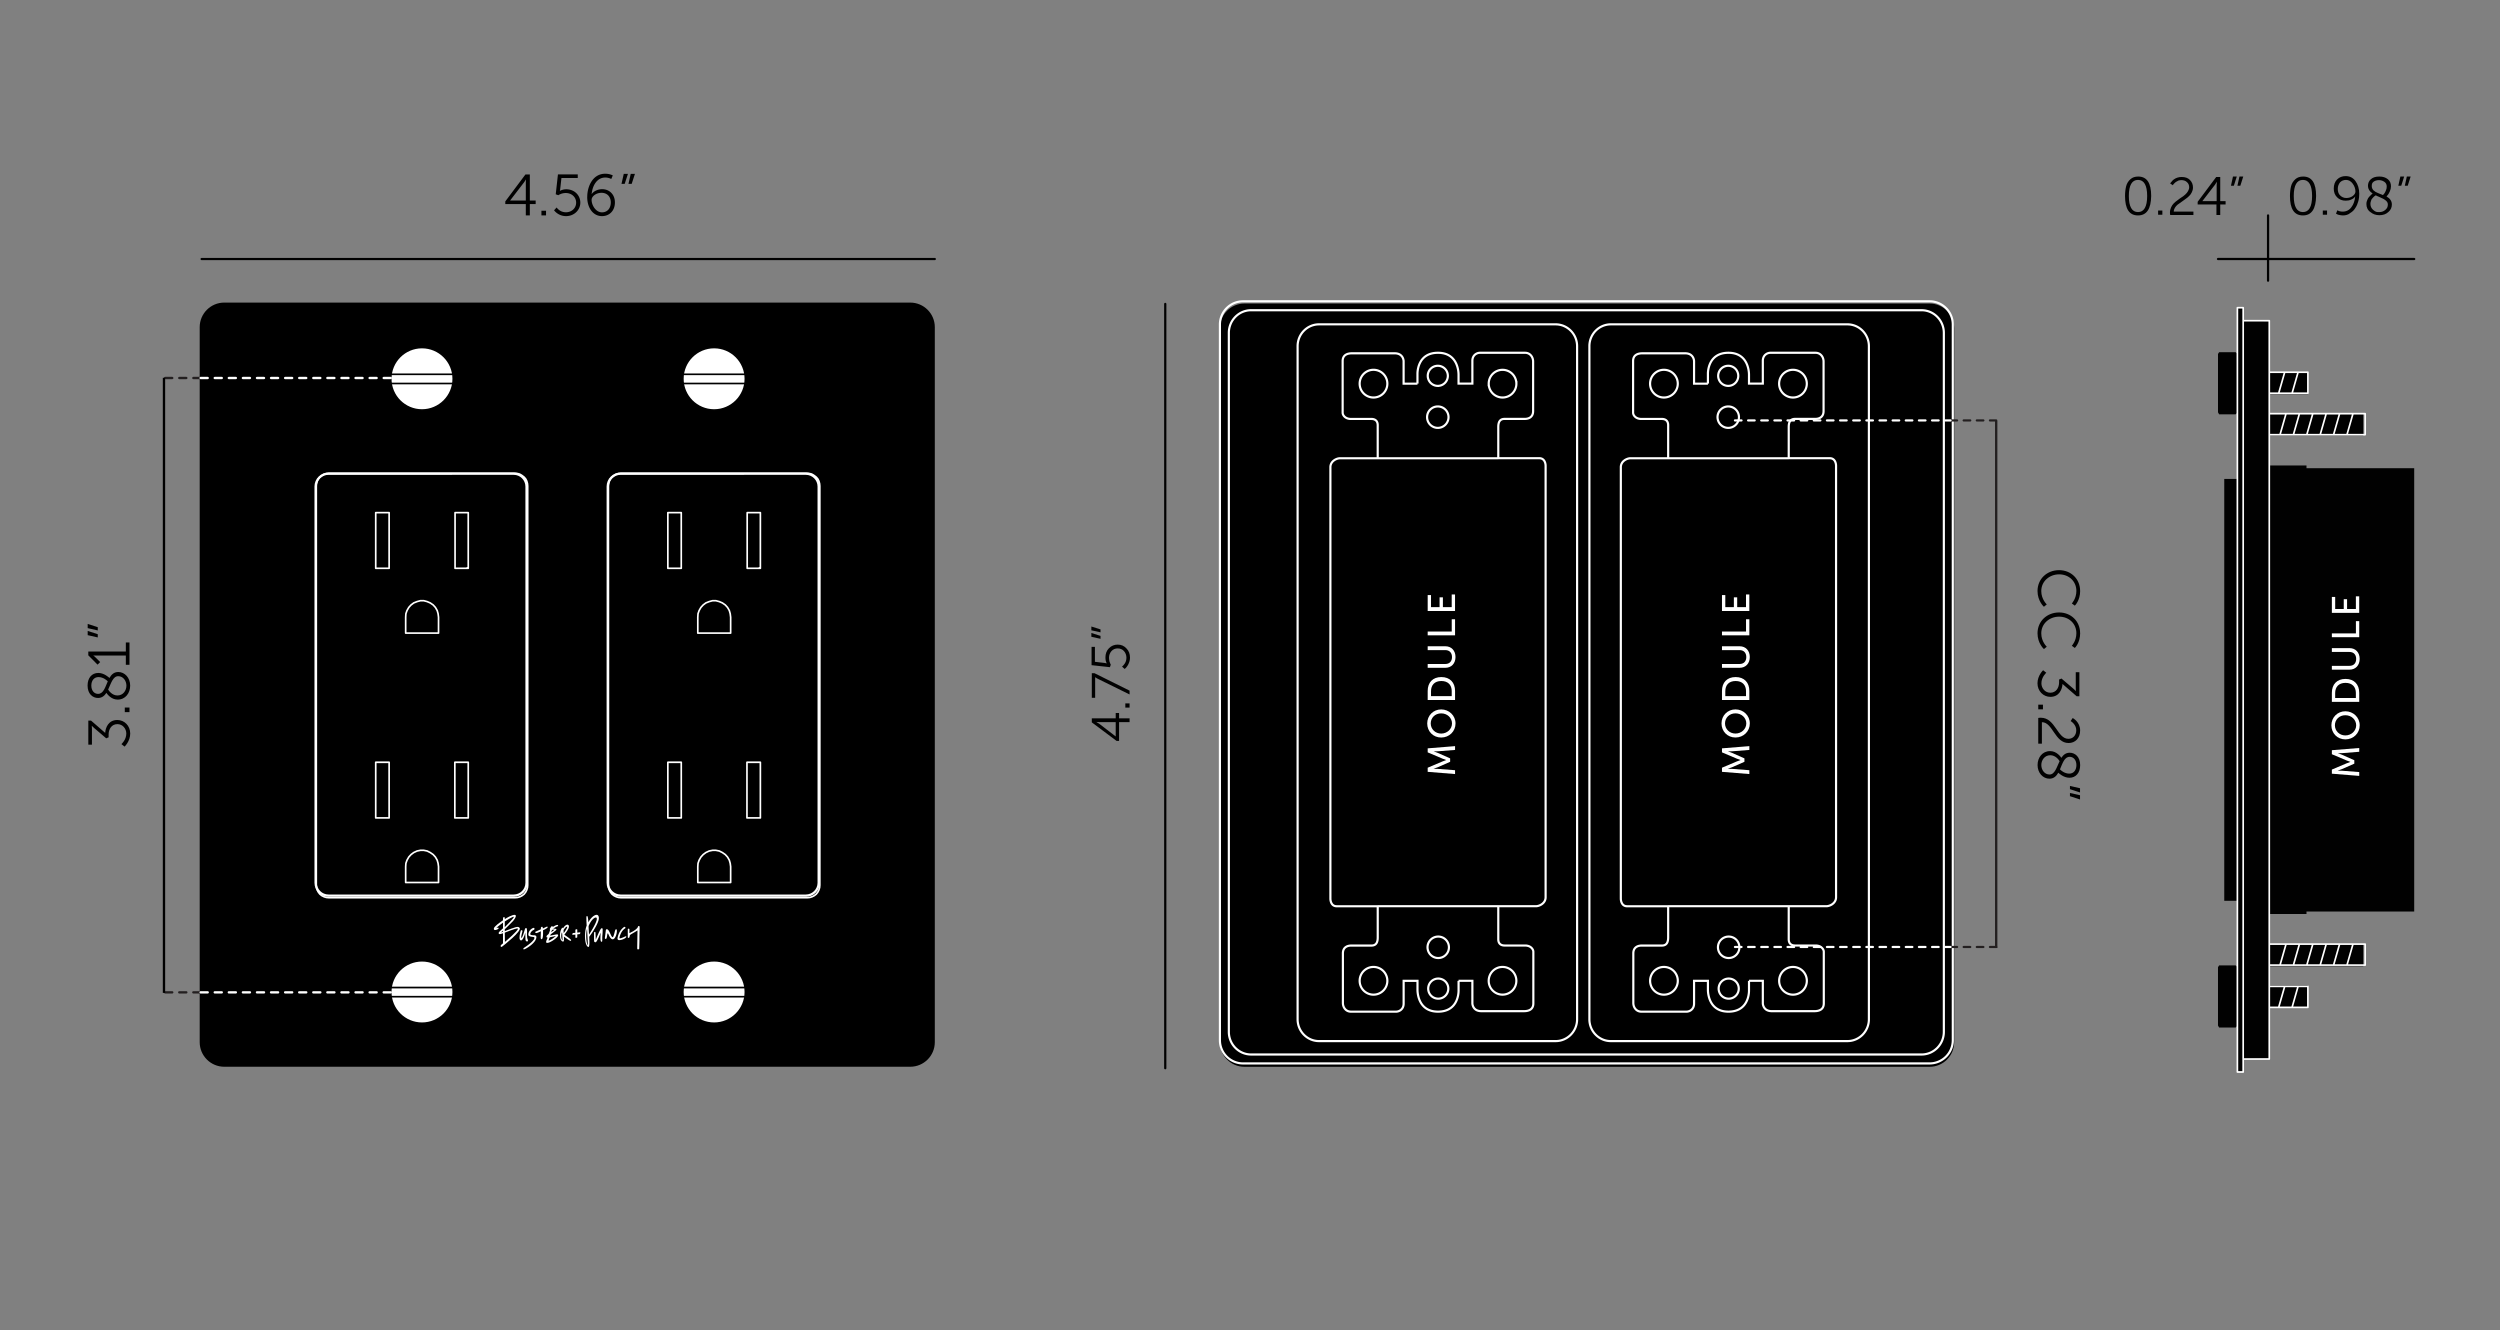 <svg xmlns="http://www.w3.org/2000/svg" id="Layer_1" data-name="Layer 1" viewBox="0 0 1118.7 595.3"><rect x="0" y="0" width="1118.7" height="595.3" fill="#808080" stroke="none"/><defs><style>.cls-1{stroke-width:.17px}.cls-1,.cls-12,.cls-13,.cls-14,.cls-2,.cls-3,.cls-4,.cls-5,.cls-6,.cls-8,.cls-9{fill:none}.cls-1,.cls-12,.cls-13,.cls-14,.cls-15,.cls-2,.cls-3,.cls-4,.cls-8{stroke-linecap:round;stroke-linejoin:round}.cls-1,.cls-5{stroke:#000}.cls-16{fill:#010101}.cls-2,.cls-3{stroke-dasharray:2.94;stroke-width:.98px}.cls-12,.cls-2,.cls-8,.cls-9{stroke:#fff}.cls-3,.cls-4{stroke:#231f20}.cls-4,.cls-8{stroke-dasharray:3.15;stroke-width:1.05px}.cls-15,.cls-17{fill:#fff}.cls-5{stroke-width:.52px}.cls-18{isolation:isolate}.cls-9{stroke-miterlimit:10;stroke-width:1.04px}.cls-12,.cls-14,.cls-15{stroke-width:.75px}.cls-13,.cls-14,.cls-15{stroke:#010101}</style></defs><path d="M407.31 135.4H100.35c-6.06 0-10.99 4.93-10.99 10.99v319.97c0 6.06 4.93 10.99 10.99 10.99h306.97c6.06 0 10.99-4.93 10.99-10.99V146.39c0-6.06-4.93-10.99-10.99-10.99"/><path d="m360.46 400.92-83.17.37c-3.63 0-5.9-2.4-5.9-6.03V217.1c0-3.63 2.02-5.65 5.66-5.65h83.41c3.63 0 5.66 2.02 5.66 5.65v178.16c0 3.63-2.02 5.66-5.66 5.66" class="cls-1"/><path d="M244.7 414.65c-.29.07-1.69.82-1.76.82-.04-.78-.35-.78-.46-.76-.1.02-.46.1-.46.66v.46l-2.36 1.07c-.3.15-.18.47.11.6.43.19 1.74-.55 2.26-.77 0 .41-.11 2.46-.08 2.84 0 .13 0 .79.47.69.79-.18.57-3.97.57-3.97.41-.18.88-.42 1.11-.54 1.4-.72 1.01-1.2.61-1.1M232.49 415.18c-.73-.84-1.81-.36-6.61 1.48v-.83s3.18-3.08 3.71-3.69c1.11-1.28 1.66-2.6.87-2.74-1.11-.19-3.44 1.16-4.58 1.89v-.45c-.02-.27-.08-.5-.36-.46-.48.06-.43.56-.43.7v.72s-1.19.82-1.73 1.22c-.55.41-1.09.87-1.61 1.38-.13.13-.28.28-.42.44-.53.56-.32 1.08-.24 1.16.4.4 1.16.05 1.43-.07.05-.02.72-.37.63-.66-.1-.33-.76-.05-.84-.03-.04.02-.13.05-.22.07.25-.3.97-.98 2.15-1.83.11-.08.47-.36.84-.6v2.52c-.28.29-1.89 1.63-1.94 1.99-.15 1.14 1.46.37 1.94.23v4.41c0 .06-.01.11-.02.12-.12.13-1.11.71-1.05 1.23.02.16.17.35.38.35.08 0 .16-.03.24-.08.02-.01.13-.11.13-.11.51-.41 9-6.94 7.73-8.39m-2.66-4.9c.1.01.11.06.11.1-.07.57-3.8 4.28-3.82 4.29-.12.11-.19.17-.24.2v-2.5c.65-.47 3.49-2.15 3.95-2.09m-5.64 6.98c.17-.18.77-.7.89-.8v.49c-.19.07-.8.3-.89.32m1.75 4.24-.06-4.13s4.75-1.95 5.67-1.87c.17.02.2.09.2.17 0 .86-4.97 5.14-5.81 5.83M235.08 417.39c0 .16-.07 1.73.06 3.1.06.59.45.8.68.8.4 0 .45-.21.45-.49 0-.48-.44-.23-.46-2.61 0-.5.25-2.93-.39-2.93-.49 0-.56.62-.71 1.11-.09.3-.95 3.4-1.41 3.32-.05 0-.19-.17.15-1.64.11-.48.21-.94.33-1.36 0 0 .05-.17-.05-.31-.06-.09-.18-.14-.33-.14-.12 0-.2.02-.27.07-.06.04-.1.12-.14.24-.11.43-.23.9-.34 1.42-.11.51-.17 1.01-.17 1.49 0 .09-.1 1.3.65 1.36 1 .08 1.88-3.22 1.94-3.42" class="cls-17"/><path d="M238.94 418.52c-.1 0-1.51-.01-1.66-.44-.12-.36.52-1.58 1.5-1.92.37-.13.37-.3.38-.6 0-.38-.24-.5-.88-.19-1.63.89-1.85 2.3-1.85 2.8 0 .34.14.58.41.72.24.11.52.2.82.25.31.05.62.1.91.13.38.05.57.04.56.4 0 .22-.05.45-.17.63-.46.68-1.2 1.67-4.56 3.89-.05.03-.19.16-.2.38 0 .12.05.23.15.27.46.15 5.42-2.68 5.66-5.33.04-.44 0-.96-1.07-1M249.73 418.36c-.13-.24-.18-.32-1.09-.17-.16.03-2.45.48-2.45.48.08-.32.22-.57.46-.75.82-.58 2.02-1.55 2.07-1.6 1.04-.85-1.1-.77-1.16-.76.2-.18 1-.64 1-.64.67-.42 1.11-.28 1.19-.74.07-.43-.54-.51-2.11.44a.73.73 0 0 1-.37.12c-.05 0 0-.65-.45-.22-.23.2-.66.85-.71.97-.05.11-.17.41.05.57 0 0 .01.04 0 .11 0 .04-.04.13-.07.2-.03.08-.06.16-.07.22-.04.12-.43 1.21-.53 1.32q-.18.195-.36.36c-.13.12-1.01.72-.38 1.21.08.06.29.08.3.08-.01.12-.73 1.49-.67 2.04.02.21.21.33.5.33 1.43 0 5.28-2.74 4.85-3.57m-.98.49s-.02.02-.04.03h-.01s-.02.02-.02.03c-.16.13-1.95 1.65-3.09 2-.26.08.22-1.12.3-1.26.07-.13.14-.24.38-.29.13-.02 2.37-.49 2.48-.51m-2.13-1.69c.05-.14.3-1.01.59-1.09.15-.04.65-.08.96-.04-.29.2-1.38 1.01-1.55 1.12M252.55 418.28c.08-.21 2.02-2.4 2.03-3.6 0-.42-.08-.82-.6-.9-.41-.06-1.21.29-2.02 1.62-.11 0-.11-.31-.26-.28-.35.06-1.34 1.77-1.07 4.21.13 1.21.81 2.1 1.43 1.99.52-.05.24-2.24.27-2.23.08.04 2.29 1.74 2.86 1.9.24.07.45-.03.36-.33-.14-.49-3-2.37-3-2.37m-.31-.81c-.03-.1-.09-1.16-.02-1.3.08-.24 1.13-1.77 1.57-1.47.3.21-1.39 2.8-1.55 2.77m-.51 3.34c-1.1-1.21-.31-4.11-.21-3.46.09.28.21 3.46.21 3.46M286.22 414.97c0-.14-.01-.27-.04-.37-.04-.16-.18-.25-.38-.24s-.29.23-.39.46c-.07.15-.14.32-.24.43-.26.28-.53.54-.8.75-.28.21-.56.4-.84.58-.28.17-.58.34-.9.49-.07.03-.17.09-.28.15-.21.11-.54.3-.7.33v-1.58c0-.26-.13-.41-.37-.41s-.36.15-.36.41v3.4c0 .09.03.17.09.23.05.05.13.09.19.09q.21 0 .33-.12c.07-.07.13-.16.16-.27.03-.1.05-.2.06-.31.02-.27.12-.5.27-.65.12-.12.26-.22.41-.3.16-.09 2.54-1.44 2.83-1.71v.56c0 .38-.12 6.66-.12 7.35 0 .35.07.47.1.5.06.07.16.1.28.1.21 0 .5-.11.51-.32 0-.21.12-2.98.11-4.65-.01-1.47.09-3.41.09-4.91M279.62 419.11c-.21.11-2.31 1.08-2.41.68-.06-.24.23-1.16.35-1.46.9-2.3 2.11-2.81 2.16-2.89.15-.08.24-.39.05-.57-.06-.05-.13-.13-.29-.13-.09 0-.19.03-.28.09-1.95 1.48-2.55 3.43-2.83 4.71-.21.98.33 1.14.71 1.14 1.28 0 2.89-.78 3.17-1.41.11-.24-.16-.42-.64-.17M275.79 415.82c-.44-.13-.63.88-.75 1.32-.09.33-.52 2.22-.88 2.24-.72.03-1.49-3.57-2.59-3.57-.27 0-.42.12-.47.43 0 0-.32 2.62-.43 3.41-.06.46.43.75.71.27.21-.35.35-1.63.38-1.8.03-.2.16-.74.43-.21.14.28.89 2.32 1.92 2.41 1.53.13 2.4-4.31 1.67-4.5M259.52 417.19c-.4.05-.8.1-1.2.14v-1.31c0-.34-.85-.18-.85.12v1.27c-.32.03-.63.06-.95.08-.36.02-.62.85-.24.82.4-.03.79-.06 1.19-.1v1.26c0 .34.85.18.85-.12v-1.23c.32-.04.64-.07.96-.11.35-.05.6-.87.24-.82M263.7 419.14c1.71-2.28 4.39-6.47 4.28-8.42-.14-2.76-3.28-.89-4.7 2.02.01-.03-.12-2.81-.53-2.83-.22-.01-.27.08-.33.27-.12.43.1 4.01.1 4.01-1.12 2.78-1.03 8.53.57 9.51 1.08.66.49-4.42.6-4.55m-.99-3.49c.01.11.39 7.4.39 7.4-.81-.9-1.04-5.48-.39-7.4m.7-1.25c.08-.36.3-.74.54-1.2s.51-.89.82-1.28.64-.73.98-.99c.33-.25.64-.38.93-.38.13 0 .22.05.28.16.07.12.1.27.11.45.06 1.62-3.37 6.93-3.48 7.03 0 0-.25-3.49-.19-3.78" class="cls-17"/><path d="M269.68 415.99c0-.08 0-.16-.01-.25a.7.7 0 0 0-.08-.25.27.27 0 0 0-.24-.13c-.16 0-.23.05-.29.09-.35.23-1.22 1.99-2.37 4.81-.03.06-.04.09-.04.1l-.07.13v-.15c0-.58-.09-2.7-.1-2.91-.01-.38-.23-.42-.33-.42-.2 0-.3.16-.32.54-.01.11-.03 3.1.04 3.71.02.14.19.3.4.36.09.03.32.08.47-.08.78-.84 2-4.18 2.01-4.21 0 0-.08 2.1-.08 2.61 0 .05 0 .16.01.3 0 .16.03.33.06.49.03.17.07.32.13.46.06.17.16.25.29.25.11 0 .32-.13.33-.37v-.2c0-.43 0-1.58.06-2.24.09-.79.13-1.62.13-2.46v-.19Z" class="cls-17"/><path d="M288.81 315.03h.2M288.02 308.07h-.2M287.82 308.07l.99 6.96M352.37 312.15l.1-.3M352.27 301.31l-.1-.3M351.28 297.23l-.1-.3M285.73 301.01l-.1.3M298.56 280.22l-.2.1M295.38 282.91l-.2.2M290.21 289.37l-.2.3M286.72 296.93l-.09.3M288.22 293.05l-.1.3M302.04 277.93l-.3.1M286.63 297.23l5.37 1.69M352.27 301.31v-.1M291.2 302l-5.47-.99M292.1 298.62l-5.38-1.69M294.98 292.36l-4.77-2.99M285.63 301.31v-.1M285.63 301.31l5.57.99M288.12 293.35l5.07 2.29M302.04 277.93v-.1M290.01 289.67v-.1M290.01 289.67l4.77 2.88M298.36 280.32l3.38 4.48M293.29 295.34l-5.07-2.29M299.36 286.88l-3.98-3.97M301.94 284.6l-3.38-4.38M295.18 283.11l3.98 3.97M352.67 305.38v-.29M285.23 305.09v.29M292.59 285.99l-.2.2M352.67 305.38h.1M285.23 305.38l6.37.4M285.23 305.38h-.1M292.39 286.19l5.08 3.98M291.6 305.48l-6.37-.39M297.57 289.97l-4.98-3.98M297.37 290.17l.2-.2M291.6 305.78v-.3M352.27 301.21l-.1-.2M286.63 297.23l5.37 1.69M286.72 296.93l-.09.3M292 298.62l-5.28-1.69M292 298.92v-.3M352.37 312.15l.1-.3M351.28 297.23l-.1-.3M288.12 293.35l5.07 2.29M288.22 293.05l-.1.3M293.29 295.34l-5.07-2.29M293.19 295.64v-.1h.1v-.2M285.63 301.21l5.47 1.09M285.73 301.01l-.1.2M291.2 302l-5.47-.99M291.1 302.3l.1-.1v-.2M302.04 277.83l-.3.2M298.36 280.32l3.38 4.48M298.56 280.22l-.2.1M301.94 284.6l-3.38-4.38M301.74 284.8l.1-.1.1-.1M287.82 308.07l.99 6.96M287.92 308.07h-.1M288.91 315.03l-.99-6.96M288.81 315.03h.1M295.18 283.11l3.88 3.97M295.38 282.91l-.2.2M299.26 286.88l-3.88-3.97M299.06 287.08h.1v-.1h.1v-.1M290.01 289.57l4.77 2.98M290.21 289.37l-.2.2M294.98 292.26l-4.77-2.89M294.78 292.55l.1-.1v-.09l.1-.1M352.77 305.38l-.1-.29M285.13 305.38l6.47.4M285.23 305.09l-.1.29M291.6 305.48l-6.37-.39M292.39 286.19l4.98 3.98M292.59 285.99l-.2.2M297.57 289.97l-4.98-3.98" class="cls-5"/><path d="M1001.01 412.9v-9.8h-5.7V214.3h5.7v-29.5l-.6.6h-7.4l-.5-.9v-26.1l.5-.8h7.4l.6.5v-20l.1-.1.1-.1.1-.1h.2l2.3-.1v5.8l11.6.2v22.9h17.4v9.8h-17.4v8.5h42.1v10h-42.1v13.4h16.7v1.2h48.2v198.4h-48.2v1.1h-16.7v13.5h42.1v9.9h-42.1v8.5h17.3v9.8h-17.3v23l-11.6.2v5.8l-2.3-.2-.5-.5v-19.8l-.6.6h-7.4l-.5-.9v-26.1l.5-.8h7.4l.6.5v-5.4" class="cls-16"/><path d="M418.3 115.91H90.23" class="cls-13"/><path d="M933.51 79.3h72.5v19h-72.5z" class="cls-6"/><g class="cls-18"><path d="M956.71 96.4c-3.9 0-5.8-2.9-5.8-8.7 0-1.7.2-3.2.5-4.4s1-2.3 1.9-3.1 2-1.2 3.5-1.2c3.9 0 5.8 2.9 5.8 8.7-.1 5.8-2 8.7-5.9 8.7m0-1.5c2.7 0 4.1-2.4 4.1-7.2s-1.4-7.2-4.1-7.2-4.1 2.4-4.1 7.2 1.4 7.2 4.1 7.2M965.71 96.1v-1.9h1.9v1.9zM971.11 96.1c-.1-.3-.1-.7-.1-1.1 0-.8.2-1.5.5-2.2s.7-1.3 1.2-1.8 1.1-1 1.7-1.4c.6-.5 1.2-.9 1.8-1.3s1.2-.8 1.7-1.3.9-.9 1.2-1.5.5-1.1.5-1.7c0-.9-.3-1.7-1-2.3-.6-.6-1.5-.9-2.5-.9-.5 0-.9.1-1.3.2-.4.2-.8.4-1.1.6s-.5.4-.8.7c-.2.2-.4.4-.5.6l-.1.2-1.2-.8c0-.1.1-.2.2-.3s.3-.4.6-.7c.3-.4.6-.7 1-.9.4-.3.8-.5 1.4-.7s1.2-.3 1.9-.3c1.6 0 2.8.4 3.7 1.3s1.4 2 1.4 3.4c0 .8-.2 1.5-.5 2.1-.3.7-.7 1.2-1.2 1.7s-1.1 1-1.7 1.4-1.2.9-1.8 1.3-1.2.8-1.7 1.2-.9.9-1.2 1.4-.5 1.1-.5 1.7h8.8v1.5h-10.4zM983.41 91.4v-1.1l8.3-11.1h1.8V90h2.4v1.5h-2.4v4.7h-1.7v-4.7h-8.4zm2.1-1.4h6.4v-7.1l.1-1.6c-.3.4-.5.9-.8 1.3zM998.31 83.1l.9-4.1h1.7l-1.3 4.1zm2.9 0 .9-4.1h1.7l-1.3 4.1z" class="cls-16"/></g><path d="M1023.01 79.3h75.8v19h-75.8z" class="cls-6"/><g class="cls-18"><path d="M1030.51 96.4c-3.9 0-5.8-2.9-5.8-8.7 0-1.7.2-3.2.5-4.4s1-2.3 1.9-3.1 2-1.2 3.5-1.2c3.9 0 5.8 2.9 5.8 8.7-.1 5.8-2 8.7-5.9 8.7m0-1.5c2.7 0 4.1-2.4 4.1-7.2s-1.4-7.2-4.1-7.2-4.1 2.4-4.1 7.2 1.4 7.2 4.1 7.2M1039.41 96.1v-1.9h1.9v1.9zM1048.41 96.4c-.5 0-1.1-.1-1.6-.2s-.9-.2-1.1-.4l-.4-.2.6-1.5q1.05.6 2.4.6c1.6 0 3-.7 3.9-2 1-1.3 1.5-2.9 1.7-4.8-.4.6-1 1.1-1.8 1.4-.8.4-1.6.5-2.5.5-1.5 0-2.8-.5-3.8-1.5s-1.5-2.3-1.5-3.9c0-1.7.5-3.1 1.5-4.1s2.3-1.5 3.8-1.5c1.8 0 3.3.7 4.4 2.2s1.7 3.4 1.7 5.7c0 1.1-.1 2.2-.4 3.3s-.7 2.1-1.3 3c-.6 1-1.3 1.7-2.3 2.3-.9.8-2.1 1.1-3.3 1.1m1.5-7.8c1.1 0 2.1-.3 2.9-.9s1.2-1.3 1.2-2c0-1.2-.4-2.4-1.2-3.5s-1.8-1.7-3-1.7c-1.1 0-2 .4-2.7 1.1-.6.8-1 1.7-1 2.9s.3 2.2 1 2.9c.8.8 1.7 1.2 2.8 1.2M1058.91 91.3c0-.6.1-1.2.4-1.8q.3-.9.9-1.5l.9-.9c.2-.2.4-.4.6-.5-1.4-.9-2.1-2.1-2.1-3.4 0-1.2.4-2.2 1.3-3s2.1-1.2 3.8-1.2c1.6 0 2.8.4 3.8 1.2s1.4 1.9 1.4 3.2c0 .7-.2 1.5-.5 2.2-.4.8-.6 1.3-.9 1.6-.2.3-.5.6-.6.7q2.4 1.35 2.4 3.6c0 1.3-.5 2.5-1.6 3.4-1.1 1-2.4 1.4-4 1.4s-2.9-.5-4-1.4c-1.2-.8-1.8-2.1-1.8-3.6m9.6.2c0-.4-.1-.8-.3-1.1q-.3-.45-.9-.9c-.6-.45-.8-.5-1.2-.7s-.9-.4-1.5-.7c-.7-.3-1.2-.5-1.5-.7-.2.1-.4.3-.6.4-.2.2-.5.4-.8.8-.3.3-.6.7-.7 1.2-.2.5-.3.9-.3 1.4q0 1.65 1.2 2.7c1.2 1.05 1.7 1 2.8 1 1 0 1.9-.3 2.7-1s1.1-1.4 1.1-2.4m-7.2-8.2c0 .4.1.7.2 1 .2.3.3.6.5.8s.5.4.9.7l1 .5c.2.1.7.3 1.2.5.6.2 1 .4 1.2.5.2-.2.4-.4.6-.7s.5-.7.7-1.3c.3-.6.4-1.2.4-1.8 0-.9-.3-1.6-1-2.1s-1.5-.8-2.5-.8-1.9.3-2.5.8-.7 1.1-.7 1.9M1073.21 83.1l.9-4.1h1.7l-1.3 4.1zm2.9 0 .9-4.1h1.7l-1.3 4.1z" class="cls-16"/></g><path d="M1015.41 115.9h64.9M992.51 115.9h22.4M1014.91 125.6V96.4" class="cls-13"/><path d="m1032.26 194.46 2.65-9.25m-8.64 9.25 2.65-9.25m-8.64 9.25 2.65-9.25m21.31 9.25 2.65-9.25m-8.64 9.25 2.65-9.25m9.33 9.25 2.65-9.25m-37.41 9.3h42.9v-9.4h-42.9zm16.79 237.32 2.65-9.25m-8.64 9.25 2.65-9.25m-8.64 9.25 2.65-9.25m21.31 9.25 2.65-9.25m-8.64 9.25 2.65-9.25m9.33 9.25 2.65-9.25m-37.41 9.29h42.9v-9.4h-42.9zm10.2-255.95 2.65-9.25m-8.64 9.25 2.65-9.25m-6.86 9.3h17.27v-9.41h-17.27zm10.2 274.76 2.65-9.25m-8.64 9.25 2.65-9.25m-6.86 9.3h17.27v-9.41h-17.27zm-11.69 23.12h11.68V143.5h-11.68v330.39Zm-2.59 5.8h2.6v-342h-2.6z" class="cls-12"/><path d="m226.1 90.14 9.03-12.08h1.96v11.66h2.61v1.59h-2.61v5.09h-1.8v-5.09h-9.18v-1.17Zm9.19-.42v-7.67c0-.78.08-1.72.08-1.72h-.05s-.42.73-.91 1.38l-6.11 7.96v.05zM242.28 94.31h2.06v2.09h-2.06zM249.09 92.85s1.36 2.14 4.15 2.14c2.53 0 4.57-1.8 4.57-4.31s-2.04-4.31-4.64-4.31c-1.96 0-3.34.99-3.34.99l-1.15-.42.99-8.9h8.87v1.62h-7.31l-.52 4.7a9 9 0 0 1-.18 1.04h.05s1.15-.7 2.79-.7c3.68 0 6.31 2.66 6.31 5.98s-2.79 6.03-6.37 6.03-5.38-2.61-5.38-2.61l1.15-1.25ZM262.78 88.1c0-4.59 2.4-10.36 8.06-10.36 2.04 0 3.37.76 3.37.76l-.68 1.59s-1.15-.65-2.66-.65c-3.84 0-5.79 3.78-6.11 7.36h.05c.89-1.3 2.74-2.14 4.64-2.14 3.34 0 5.71 2.45 5.71 5.92 0 3.81-2.56 6.13-5.77 6.13-3.99 0-6.63-3.65-6.63-8.61Zm10.54 2.51c0-2.61-1.64-4.33-4.15-4.33s-4.44 1.64-4.44 3.13c0 2.45 1.9 5.61 4.64 5.61 2.48 0 3.94-1.88 3.94-4.41ZM279.11 77.8h1.88l-1.46 4.49h-1.43l1.02-4.49Zm3.13 0h1.88l-1.46 4.49h-1.44zM230.11 400.92l-83.17.37c-3.63 0-5.82-3.19-5.82-6.83l.19-177.36c0-3.63 2.02-5.65 5.66-5.65h83.15c3.63 0 5.66 2.02 5.66 5.65v178.16c0 3.63-2.02 5.66-5.66 5.66"/><path d="m230.11 400.92-83.17.37c-3.63 0-5.82-3.19-5.82-6.83l.19-177.36c0-3.63 2.02-5.65 5.66-5.65h83.15c3.63 0 5.66 2.02 5.66 5.65v178.16c0 3.63-2.02 5.66-5.66 5.66Z" class="cls-1"/><path d="M146.99 211.96c-3.17 0-5.75 2.58-5.75 5.75v177.33c0 3.17 2.58 5.75 5.75 5.75h82.89c3.17 0 5.75-2.58 5.75-5.75V217.71c0-3.17-2.58-5.75-5.75-5.75z" class="cls-9"/><path d="M203.63 254.3h5.9M203.63 229.4v24.9M209.53 229.4h-5.9M209.53 254.3v-24.9M196.23 276.2l-.2-1.6-.4-1.4-.8-1.4-1-1.1-1.3-.9-1.4-.6-1.5-.4h-1.5l-1.5.4-1.5.6-1.2.9-1 1.1-.8 1.4-.5 1.4-.1 1.6M196.23 283.3v-7.1M181.53 283.3h14.7M181.53 276.2v7.1M174.13 254.3v-24.9M168.13 254.3h6M168.13 229.4v24.9M174.13 229.4h-6M196.23 387.8l-.2-1.5-.4-1.4-.8-1.4-1-1.1-1.3-.9-1.4-.7-1.5-.3h-1.5l-1.5.3-1.5.7-1.2.9-1 1.1-.8 1.4-.5 1.4-.1 1.5M196.23 394.9v-7.1M181.53 394.9h14.7M181.53 387.8v7.1M209.03 254.1h.5M168.13 341.1h6V366h-6zM203.53 341.1h6V366h-6z" class="cls-12"/><circle cx="188.83" cy="169.5" r="14" class="cls-15"/><path d="M202.43 167.5h-27.4M202.43 171.6h-27.4" class="cls-14"/><circle cx="188.83" cy="443.9" r="14" class="cls-15"/><path d="M202.43 441.9h-27.4M202.43 446h-27.4" class="cls-14"/><path d="M236.13 396.1V217.5l-.1-1.1-.3-1.1-.5-1-.7-.8-.9-.7-1-.6-1-.3-1.1-.1h-83.4l-1.1.1-1 .3-1 .6-.9.7-.7.8-.5 1-.3 1.1-.1 1.1v178.6l.1 1.1.3 1 .5 1 .7.9.9.7 1 .5 1 .3 1.1.1h83.4l1.1-.1 1-.3 1-.5.9-.7.7-.9.5-1 .3-1zv-.4h0" class="cls-12"/><path d="m360.82 400.92-83.17.37c-3.63 0-5.82-3.19-5.82-6.83l.19-177.36c0-3.63 2.02-5.65 5.66-5.65h83.15c3.63 0 5.66 2.02 5.66 5.65v178.16c0 3.63-2.02 5.66-5.66 5.66"/><path d="m360.82 400.92-83.17.37c-3.63 0-5.82-3.19-5.82-6.83l.19-177.36c0-3.63 2.02-5.65 5.66-5.65h83.15c3.63 0 5.66 2.02 5.66 5.65v178.16c0 3.63-2.02 5.66-5.66 5.66Z" class="cls-1"/><path d="M277.71 211.96c-3.17 0-5.75 2.58-5.75 5.75v177.33c0 3.17 2.58 5.75 5.75 5.75h82.89c3.17 0 5.75-2.58 5.75-5.75V217.71c0-3.17-2.58-5.75-5.75-5.75z" class="cls-9"/><path d="M334.35 254.3h5.9M334.35 229.4v24.9M340.25 229.4h-5.9M340.25 254.3v-24.9M326.95 276.2l-.2-1.6-.4-1.4-.8-1.4-1-1.1-1.3-.9-1.4-.6-1.5-.4h-1.5l-1.5.4-1.5.6-1.2.9-1 1.1-.8 1.4-.5 1.4-.1 1.6M326.95 283.3v-7.1M312.25 283.3h14.7M312.25 276.2v7.1M304.85 254.3v-24.9M298.85 254.3h6M298.85 229.4v24.9M304.85 229.4h-6M326.95 387.8l-.2-1.5-.4-1.4-.8-1.4-1-1.1-1.3-.9-1.4-.7-1.5-.3h-1.5l-1.5.3-1.5.7-1.2.9-1 1.1-.8 1.4-.5 1.4-.1 1.5M326.95 394.9v-7.1M312.25 394.9h14.7M312.25 387.8v7.1M339.75 254.1h.5M298.85 341.1h6V366h-6zM334.25 341.1h6V366h-6z" class="cls-12"/><circle cx="319.55" cy="169.5" r="14" class="cls-15"/><path d="M333.15 167.5h-27.4M333.15 171.6h-27.4" class="cls-14"/><circle cx="319.55" cy="443.9" r="14" class="cls-15"/><path d="M333.15 441.9h-27.4M333.15 446h-27.4" class="cls-14"/><path d="M366.85 396.1V217.5l-.1-1.1-.3-1.1-.5-1-.7-.8-.9-.7-1-.6-1-.3-1.1-.1h-83.4l-1.1.1-1 .3-1 .6-.9.7-.7.8-.5 1-.3 1.1-.1 1.1v178.6l.1 1.1.3 1 .5 1 .7.9.9.7 1 .5 1 .3 1.1.1h83.4l1.1-.1 1-.3 1-.5.9-.7.7-.9.5-1 .3-1zv-.4h0" class="cls-12"/><path d="M89.67 169.15H73.38" class="cls-4"/><path d="M187.44 169.15H89.67" class="cls-8"/><path d="M89.67 444.06H73.38" class="cls-4"/><path d="M187.44 444.06H89.67" class="cls-8"/><path d="M73.38 444.3V169.05" style="fill:none;stroke:#000;stroke-width:1.05px"/><path d="M54.34 332.97s2.18-1.89 2.18-4.72c0-2.2-1.63-4.22-3.99-4.22-2.59 0-3.93 2.23-3.93 4.64v1.26l-1.07.45-5.4-4.61c-.58-.5-1.02-.97-1.02-.97h-.05s.08.52.08 1.49v6.92h-1.62v-10.77h1.21l6.34 5.51c.13-2.33 1.44-5.77 5.43-5.77 3.15 0 5.77 2.57 5.77 6.06s-2.52 5.85-2.52 5.85l-1.39-1.1ZM55.84 318.68v-2.07h2.1v2.07zM47.61 310.05c-.87 1.31-1.99 2.28-3.75 2.28-2.39 0-4.67-1.83-4.67-5.56 0-3.43 1.91-5.64 4.8-5.64 2.62 0 4.77 2.04 4.98 2.25.87-1.52 2.04-2.67 3.96-2.67 2.88 0 5.32 2.54 5.32 6.11 0 3.33-2.12 6.24-5.61 6.24-2.96 0-4.77-2.6-5.03-3.01m.63-5.16c-.32-.34-1.97-1.91-4.17-1.91-1.96 0-3.2 1.57-3.2 3.8 0 2.36 1.36 3.72 3.01 3.72 2.39 0 3.2-2.96 4.35-5.61Zm.15 3.67c.34.58 1.81 2.65 4.17 2.65 2.49 0 4.01-2.15 4.01-4.38s-1.49-4.25-3.67-4.25c-2.39 0-3.2 3.25-4.51 5.98M56.31 297.49v-4.14H42.78c-.53 0-1.02-.03-1.02-.03v.05s.39.18 1.1.92l1.97 1.97-1.18 1.15-4.14-4.17v-1.68h16.8v-4.06h1.63v9.99zM39.24 281.08v-1.89l4.51 1.47v1.44zm0 3.14v-1.89l4.51 1.47v1.44zM863.47 135.83H556.86c-6.05 0-10.98 4.92-10.98 10.97v319.6c0 6.05 4.92 10.97 10.98 10.97h306.61c6.05 0 10.98-4.92 10.98-10.97V146.8c0-6.05-4.92-10.97-10.98-10.97"/><path d="M638.86 345.34v-1.8l6.63-2.81c.68-.28 1.65-.61 1.65-.61v-.03s-.97-.33-1.65-.61l-6.63-2.81v-1.8l12.25-.99v1.7l-7.72.61c-.75.05-1.8.02-1.8.02v.04s1.13.36 1.8.66l5.52 2.45v1.53l-5.52 2.43c-.66.28-1.84.66-1.84.66v.04s1.09-.02 1.84.04l7.72.59v1.72l-12.25-.99ZM638.65 323.73c0-3.54 2.72-6.28 6.25-6.28s6.42 2.74 6.42 6.28-2.81 6.3-6.42 6.3-6.25-2.76-6.25-6.3m11.09 0c0-2.5-2.08-4.51-4.84-4.51s-4.68 2.01-4.68 4.51 2.01 4.53 4.68 4.53 4.84-2.03 4.84-4.53M638.86 313.24v-4.06c0-3.75 2.24-6.21 6.11-6.21s6.14 2.46 6.14 6.21v4.06zm10.76-3.94c0-2.76-1.63-4.56-4.65-4.56s-4.62 1.82-4.62 4.56v2.22h9.26v-2.22ZM638.86 298.84v-1.72h7.91c1.87 0 2.97-1.21 2.97-3.09s-1.09-3.12-3-3.12h-7.88v-1.72h7.91c2.72 0 4.54 1.96 4.54 4.82s-1.82 4.82-4.54 4.82h-7.91ZM638.86 284.31v-1.72h10.76v-5.48h1.49v7.2zM638.86 273.4v-7.11h1.49v5.4h3.83v-4.39h1.49v4.39h3.94V266h1.49v7.41h-12.25ZM770.55 345.34v-1.8l6.63-2.81c.68-.28 1.65-.61 1.65-.61v-.03s-.97-.33-1.65-.61l-6.63-2.81v-1.8l12.25-.99v1.7l-7.72.61c-.75.05-1.8.02-1.8.02v.04s1.13.36 1.8.66l5.52 2.45v1.53l-5.52 2.43c-.66.28-1.84.66-1.84.66v.04s1.09-.02 1.84.04l7.72.59v1.72l-12.25-.99ZM770.34 323.72c0-3.54 2.72-6.28 6.25-6.28s6.42 2.74 6.42 6.28-2.81 6.3-6.42 6.3-6.25-2.76-6.25-6.3m11.09 0c0-2.5-2.08-4.51-4.84-4.51s-4.68 2.01-4.68 4.51 2.01 4.53 4.68 4.53 4.84-2.03 4.84-4.53M770.55 313.24v-4.06c0-3.75 2.24-6.21 6.11-6.21s6.14 2.46 6.14 6.21v4.06zm10.76-3.94c0-2.76-1.63-4.56-4.65-4.56s-4.62 1.82-4.62 4.56v2.22h9.26v-2.22ZM770.55 298.84v-1.72h7.91c1.87 0 2.97-1.21 2.97-3.09s-1.09-3.12-3-3.12h-7.88v-1.72h7.91c2.72 0 4.54 1.96 4.54 4.82s-1.82 4.82-4.54 4.82h-7.91ZM770.55 284.31v-1.72h10.76v-5.48h1.49v7.2zM770.55 273.4v-7.11h1.49v5.4h3.83v-4.39h1.49v4.39h3.94V266h1.49v7.41h-12.25Z" class="cls-17"/><path d="M746.48 405.51h53.94m-183.91 0h53.94m0-200.45h-53.94m183.91 0h-53.94m-80.32 233.83c0-3.42 2.77-6.2 6.19-6.2s6.19 2.77 6.19 6.2a6.19 6.19 0 1 1-12.38 0Zm-57.74 0c0-3.42 2.77-6.2 6.19-6.2s6.2 2.77 6.2 6.2-2.77 6.2-6.2 6.2-6.19-2.77-6.19-6.2Zm30.37-14.99c0-2.65 2.15-4.8 4.79-4.8s4.79 2.15 4.79 4.8-2.15 4.8-4.79 4.8-4.79-2.15-4.79-4.8Zm.3 18.49a4.5 4.5 0 1 1 9 0 4.5 4.5 0 0 1-9 0Zm-18.28-270.71c0 3.42-2.77 6.2-6.2 6.2s-6.19-2.77-6.19-6.2 2.77-6.2 6.19-6.2 6.2 2.77 6.2 6.2Zm57.74 0c0 3.42-2.77 6.2-6.19 6.2s-6.19-2.77-6.19-6.2a6.19 6.19 0 1 1 12.38 0Zm-30.37 14.99c0 2.65-2.15 4.8-4.79 4.8s-4.8-2.15-4.8-4.8 2.15-4.79 4.8-4.79 4.79 2.15 4.79 4.79Zm-.3-18.49c0 2.48-2.01 4.5-4.49 4.5a4.5 4.5 0 0 1 0-9c2.49 0 4.49 2.01 4.49 4.5Zm4.79 270.71h6.19v10.09s.04 3.5 4.04 3.5h18.97c1.82 0 4.27-.49 4.27-3.5V425.9c0-1.09-1.13-2.8-3.7-2.8h-9.19c-1.2 0-2.8-.51-2.8-2.8v-14.79h16.88c1.5 0 4.3-1.27 4.3-4V208.49c0-1.25-.53-3.45-2.8-3.45h-18.38v-13.95c0-1.84.46-3.64 2.8-3.64h9.08c1.31 0 3.71-.48 3.71-3.5v-22.16c0-2-1.3-3.93-3.63-3.93h-20.15c-1.47 0-3.4 1.1-3.4 3.59v10.2h-6.19v-3.96c0-1.69-.53-9.83-9.19-9.83s-9.19 7.83-9.19 9.39v4.4m0 .03h-6.2v-10.09s-.04-3.5-4.04-3.5h-18.97c-1.82 0-4.27.49-4.27 3.5v23.08c0 1.09 1.13 2.8 3.7 2.8h9.19c1.2 0 2.8.51 2.8 2.8v14.79h-16.88c-1.5 0-4.29 1.27-4.29 4v193.02c0 1.25.53 3.45 2.8 3.45h18.38v13.95c0 1.84-.46 3.64-2.8 3.64h-9.08c-1.31 0-3.71.48-3.71 3.5v22.15c0 2 1.3 3.93 3.63 3.93h20.15c1.47 0 3.4-1.1 3.4-3.59v-10.2h6.2v3.96c0 1.69.53 9.83 9.19 9.83s9.19-7.83 9.19-9.39v-4.4m143.45-.02c0-3.42 2.77-6.2 6.2-6.2s6.19 2.77 6.19 6.2-2.77 6.2-6.19 6.2-6.2-2.77-6.2-6.2Zm-57.74 0c0-3.42 2.77-6.2 6.19-6.2s6.2 2.77 6.2 6.2-2.77 6.2-6.2 6.2-6.19-2.77-6.19-6.2Zm30.36-14.99c0-2.65 2.15-4.8 4.8-4.8s4.79 2.15 4.79 4.8-2.15 4.8-4.79 4.8-4.8-2.15-4.8-4.8Zm.31 18.49a4.5 4.5 0 1 1 9 0 4.5 4.5 0 0 1-9 0Zm-18.29-270.71c0 3.42-2.77 6.2-6.2 6.2s-6.19-2.77-6.19-6.2 2.77-6.2 6.19-6.2 6.2 2.77 6.2 6.2Zm57.74 0c0 3.42-2.77 6.2-6.19 6.2s-6.2-2.77-6.2-6.2 2.77-6.2 6.2-6.2 6.19 2.77 6.19 6.2Zm-30.36 14.99c0 2.65-2.15 4.8-4.79 4.8s-4.8-2.15-4.8-4.8 2.15-4.79 4.8-4.79 4.79 2.15 4.79 4.79Zm-.31-18.49c0 2.48-2.01 4.5-4.49 4.5a4.5 4.5 0 0 1 0-9c2.49 0 4.49 2.01 4.49 4.5Zm4.8 270.71h6.19v10.09s.04 3.5 4.04 3.5h18.97c1.82 0 4.27-.49 4.27-3.5V425.9c0-1.09-1.13-2.8-3.7-2.8h-9.19c-1.2 0-2.8-.51-2.8-2.8v-14.79h16.88c1.5 0 4.3-1.27 4.3-4V208.49c0-1.25-.53-3.45-2.8-3.45h-18.38v-13.95c0-1.84.46-3.64 2.8-3.64h9.08c1.31 0 3.71-.48 3.71-3.5v-22.16c0-2-1.3-3.93-3.63-3.93h-20.15c-1.47 0-3.4 1.1-3.4 3.59v10.2h-6.19v-3.96c0-1.69-.53-9.83-9.19-9.83s-9.19 7.83-9.19 9.39v4.4m0 .03h-6.2v-10.09s-.04-3.5-4.04-3.5h-18.97c-1.82 0-4.27.49-4.27 3.5v23.08c0 1.09 1.13 2.8 3.7 2.8h9.19c1.2 0 2.8.51 2.8 2.8v14.79h-16.88c-1.5 0-4.3 1.27-4.3 4v193.02c0 1.25.53 3.45 2.8 3.45h18.38v13.95c0 1.84-.46 3.64-2.8 3.64h-9.08c-1.31 0-3.71.48-3.71 3.5v22.15c0 2 1.3 3.93 3.63 3.93h20.15c1.47 0 3.4-1.1 3.4-3.59v-10.2h6.2v3.96c0 1.69.53 9.83 9.19 9.83s9.19-7.83 9.19-9.39v-4.4m-61.83-293.77c-5.29 0-9.59 4.38-9.59 9.76v301.21c0 5.38 4.3 9.76 9.59 9.76h105.88c5.29 0 9.6-4.38 9.6-9.76V154.9c0-5.38-4.31-9.76-9.6-9.76zm-130.57 0c-5.29 0-9.59 4.38-9.59 9.76v301.21c0 5.38 4.3 9.76 9.59 9.76h105.88c5.29 0 9.6-4.38 9.6-9.76V154.9c0-5.38-4.31-9.76-9.6-9.76zm-30.4-6.32c-5.49 0-9.96 4.55-9.96 10.14v312.77c0 5.59 4.47 10.14 9.96 10.14h300.03c5.49 0 9.96-4.55 9.96-10.14V148.96c0-5.59-4.47-10.14-9.96-10.14zm-3.57-3.99c-5.73 0-10.38 4.66-10.38 10.38v320.28c0 5.72 4.66 10.38 10.38 10.38h307.18c5.72 0 10.39-4.66 10.39-10.38V145.21c0-5.72-4.66-10.38-10.39-10.38z" style="fill:none;stroke:#fff;stroke-width:.97px;stroke-miterlimit:10"/><g class="cls-18"><path d="M500.76 331.55h-1.1l-11.1-8.3v-1.8h10.7v-2.4h1.5v2.4h4.7v1.7h-4.7zm-1.5-2v-6.4h-7.1l-1.6-.1c.4.3.9.5 1.3.8zM505.46 316.65h-1.9v-1.9h1.9zM505.46 310.75l-13.8-6.8c-.3-.1-.5-.3-.8-.4-.3-.2-.4-.3-.6-.4l-.2-.1v9.2h-1.5v-11h1.2l15.7 7.8zM503.26 299.35l-1.2-1.1s.1-.1.2-.1l.5-.5c.2-.2.4-.5.6-.8s.3-.6.5-1.1c.1-.4.2-.9.2-1.4 0-1.2-.4-2.2-1.1-3s-1.7-1.2-2.8-1.2-2.1.4-2.8 1.2-1.1 1.8-1.1 3c0 .5.1 1 .2 1.6.2.5.3.9.4 1.1l.2.4-.4 1.1-8.2-.9v-8.2h1.5v6.7l4.3.5 1 .2c-.4-.7-.6-1.6-.6-2.6 0-1.7.5-3.1 1.6-4.2s2.4-1.6 3.9-1.6c1.6 0 2.9.6 3.9 1.7 1.1 1.1 1.6 2.5 1.6 4.2q0 .9-.3 1.8c-.2.6-.4 1-.6 1.4s-.5.7-.7 1-.4.5-.6.6zM492.46 285.85l-4.1-.9v-1.7l4.1 1.3zm0-2.9-4.1-.9v-1.7l4.1 1.3z" class="cls-16"/></g><path d="M521.43 136v342" class="cls-13"/><path d="M893.26 188.29v235.93" style="fill:none;stroke:#231f20;stroke-width:1.05px"/><path d="M872.82 188.13h20.44" class="cls-3"/><path d="M776.36 188.13h96.46" class="cls-2"/><path d="M872.82 423.76h20.44" class="cls-3"/><path d="M776.36 423.76h96.46" class="cls-2"/><path d="M930.83 264.38c0 4.4-2.39 6.63-2.39 6.63l-1.34-.97s2.04-2.15 2.04-5.61c0-4.33-3.36-7.42-7.71-7.42s-8 3.09-8 7.47c0 3.72 2.46 5.98 2.46 5.98l-1.28 1.05s-2.86-2.52-2.86-7.05c0-5.45 4.27-9.33 9.65-9.33s9.41 3.98 9.41 9.25ZM930.83 283.31c0 4.4-2.39 6.63-2.39 6.63l-1.34-.97s2.04-2.15 2.04-5.61c0-4.33-3.36-7.42-7.71-7.42s-8 3.09-8 7.47c0 3.72 2.46 5.98 2.46 5.98l-1.28 1.05s-2.86-2.52-2.86-7.05c0-5.45 4.27-9.33 9.65-9.33s9.41 3.98 9.41 9.25ZM915.67 301.04s-2.18 1.89-2.18 4.72c0 2.2 1.63 4.22 3.98 4.22 2.6 0 3.93-2.23 3.93-4.64v-1.26l1.07-.45 5.4 4.61c.58.5 1.02.97 1.02.97h.05s-.08-.52-.08-1.49v-6.92h1.62v10.77h-1.21l-6.34-5.51c-.13 2.33-1.44 5.77-5.43 5.77-3.15 0-5.77-2.57-5.77-6.06s2.52-5.85 2.52-5.85l1.39 1.1ZM914.18 315.33v2.07h-2.1v-2.07zM913.26 321.17c6.48 0 7.31 9.44 12.29 9.44 2.02 0 3.54-1.52 3.54-3.83 0-2.7-2.52-4.12-2.52-4.12l.92-1.36s3.33 1.68 3.33 5.58c0 3.51-2.28 5.61-5.16 5.61-6.19 0-7.05-9.31-11.95-9.33v9.62h-1.63v-11.51c.42-.08.81-.1 1.18-.1M922.41 339.11c.87-1.31 1.99-2.28 3.75-2.28 2.39 0 4.67 1.83 4.67 5.56 0 3.43-1.91 5.64-4.8 5.64-2.62 0-4.77-2.04-4.98-2.25-.87 1.52-2.04 2.67-3.96 2.67-2.88 0-5.32-2.54-5.32-6.11 0-3.33 2.12-6.24 5.61-6.24 2.96 0 4.77 2.6 5.03 3.01m-.78 1.49c-.34-.58-1.81-2.65-4.17-2.65-2.49 0-4.01 2.15-4.01 4.38s1.49 4.25 3.67 4.25c2.39 0 3.2-3.25 4.51-5.98m.15 3.67c.31.34 1.97 1.91 4.17 1.91 1.97 0 3.2-1.57 3.2-3.8 0-2.36-1.36-3.72-3.01-3.72-2.39 0-3.2 2.96-4.35 5.61ZM930.77 352.72v1.89l-4.51-1.47v-1.44zm0 3.14v1.89l-4.51-1.47v-1.44z"/><path d="M1043.46 346.17v-1.8l6.63-2.81c.68-.28 1.65-.61 1.65-.61v-.03s-.97-.33-1.65-.61l-6.63-2.81v-1.8l12.25-.99v1.7l-7.72.61c-.75.05-1.8.02-1.8.02v.04s1.13.36 1.8.66l5.52 2.45v1.53l-5.52 2.43c-.66.28-1.84.66-1.84.66v.04s1.09-.02 1.84.04l7.72.59v1.72l-12.25-.99ZM1043.25 324.56c0-3.54 2.72-6.28 6.25-6.28s6.42 2.74 6.42 6.28-2.81 6.3-6.42 6.3-6.25-2.76-6.25-6.3m11.09 0c0-2.5-2.08-4.51-4.84-4.51s-4.68 2.01-4.68 4.51 2.01 4.53 4.68 4.53 4.84-2.03 4.84-4.53M1043.46 314.07v-4.06c0-3.75 2.24-6.21 6.11-6.21s6.14 2.46 6.14 6.21v4.06zm10.75-3.94c0-2.76-1.63-4.56-4.65-4.56s-4.62 1.82-4.62 4.56v2.22h9.26v-2.22ZM1043.46 299.67v-1.72h7.91c1.87 0 2.97-1.21 2.97-3.09s-1.09-3.12-3-3.12h-7.88v-1.72h7.91c2.72 0 4.54 1.96 4.54 4.82s-1.82 4.82-4.54 4.82h-7.91ZM1043.46 285.14v-1.72h10.76v-5.48h1.49v7.2zM1043.46 274.24v-7.11h1.49v5.4h3.83v-4.39h1.49v4.39h3.94v-5.69h1.49v7.41h-12.25Z" class="cls-17"/></svg>